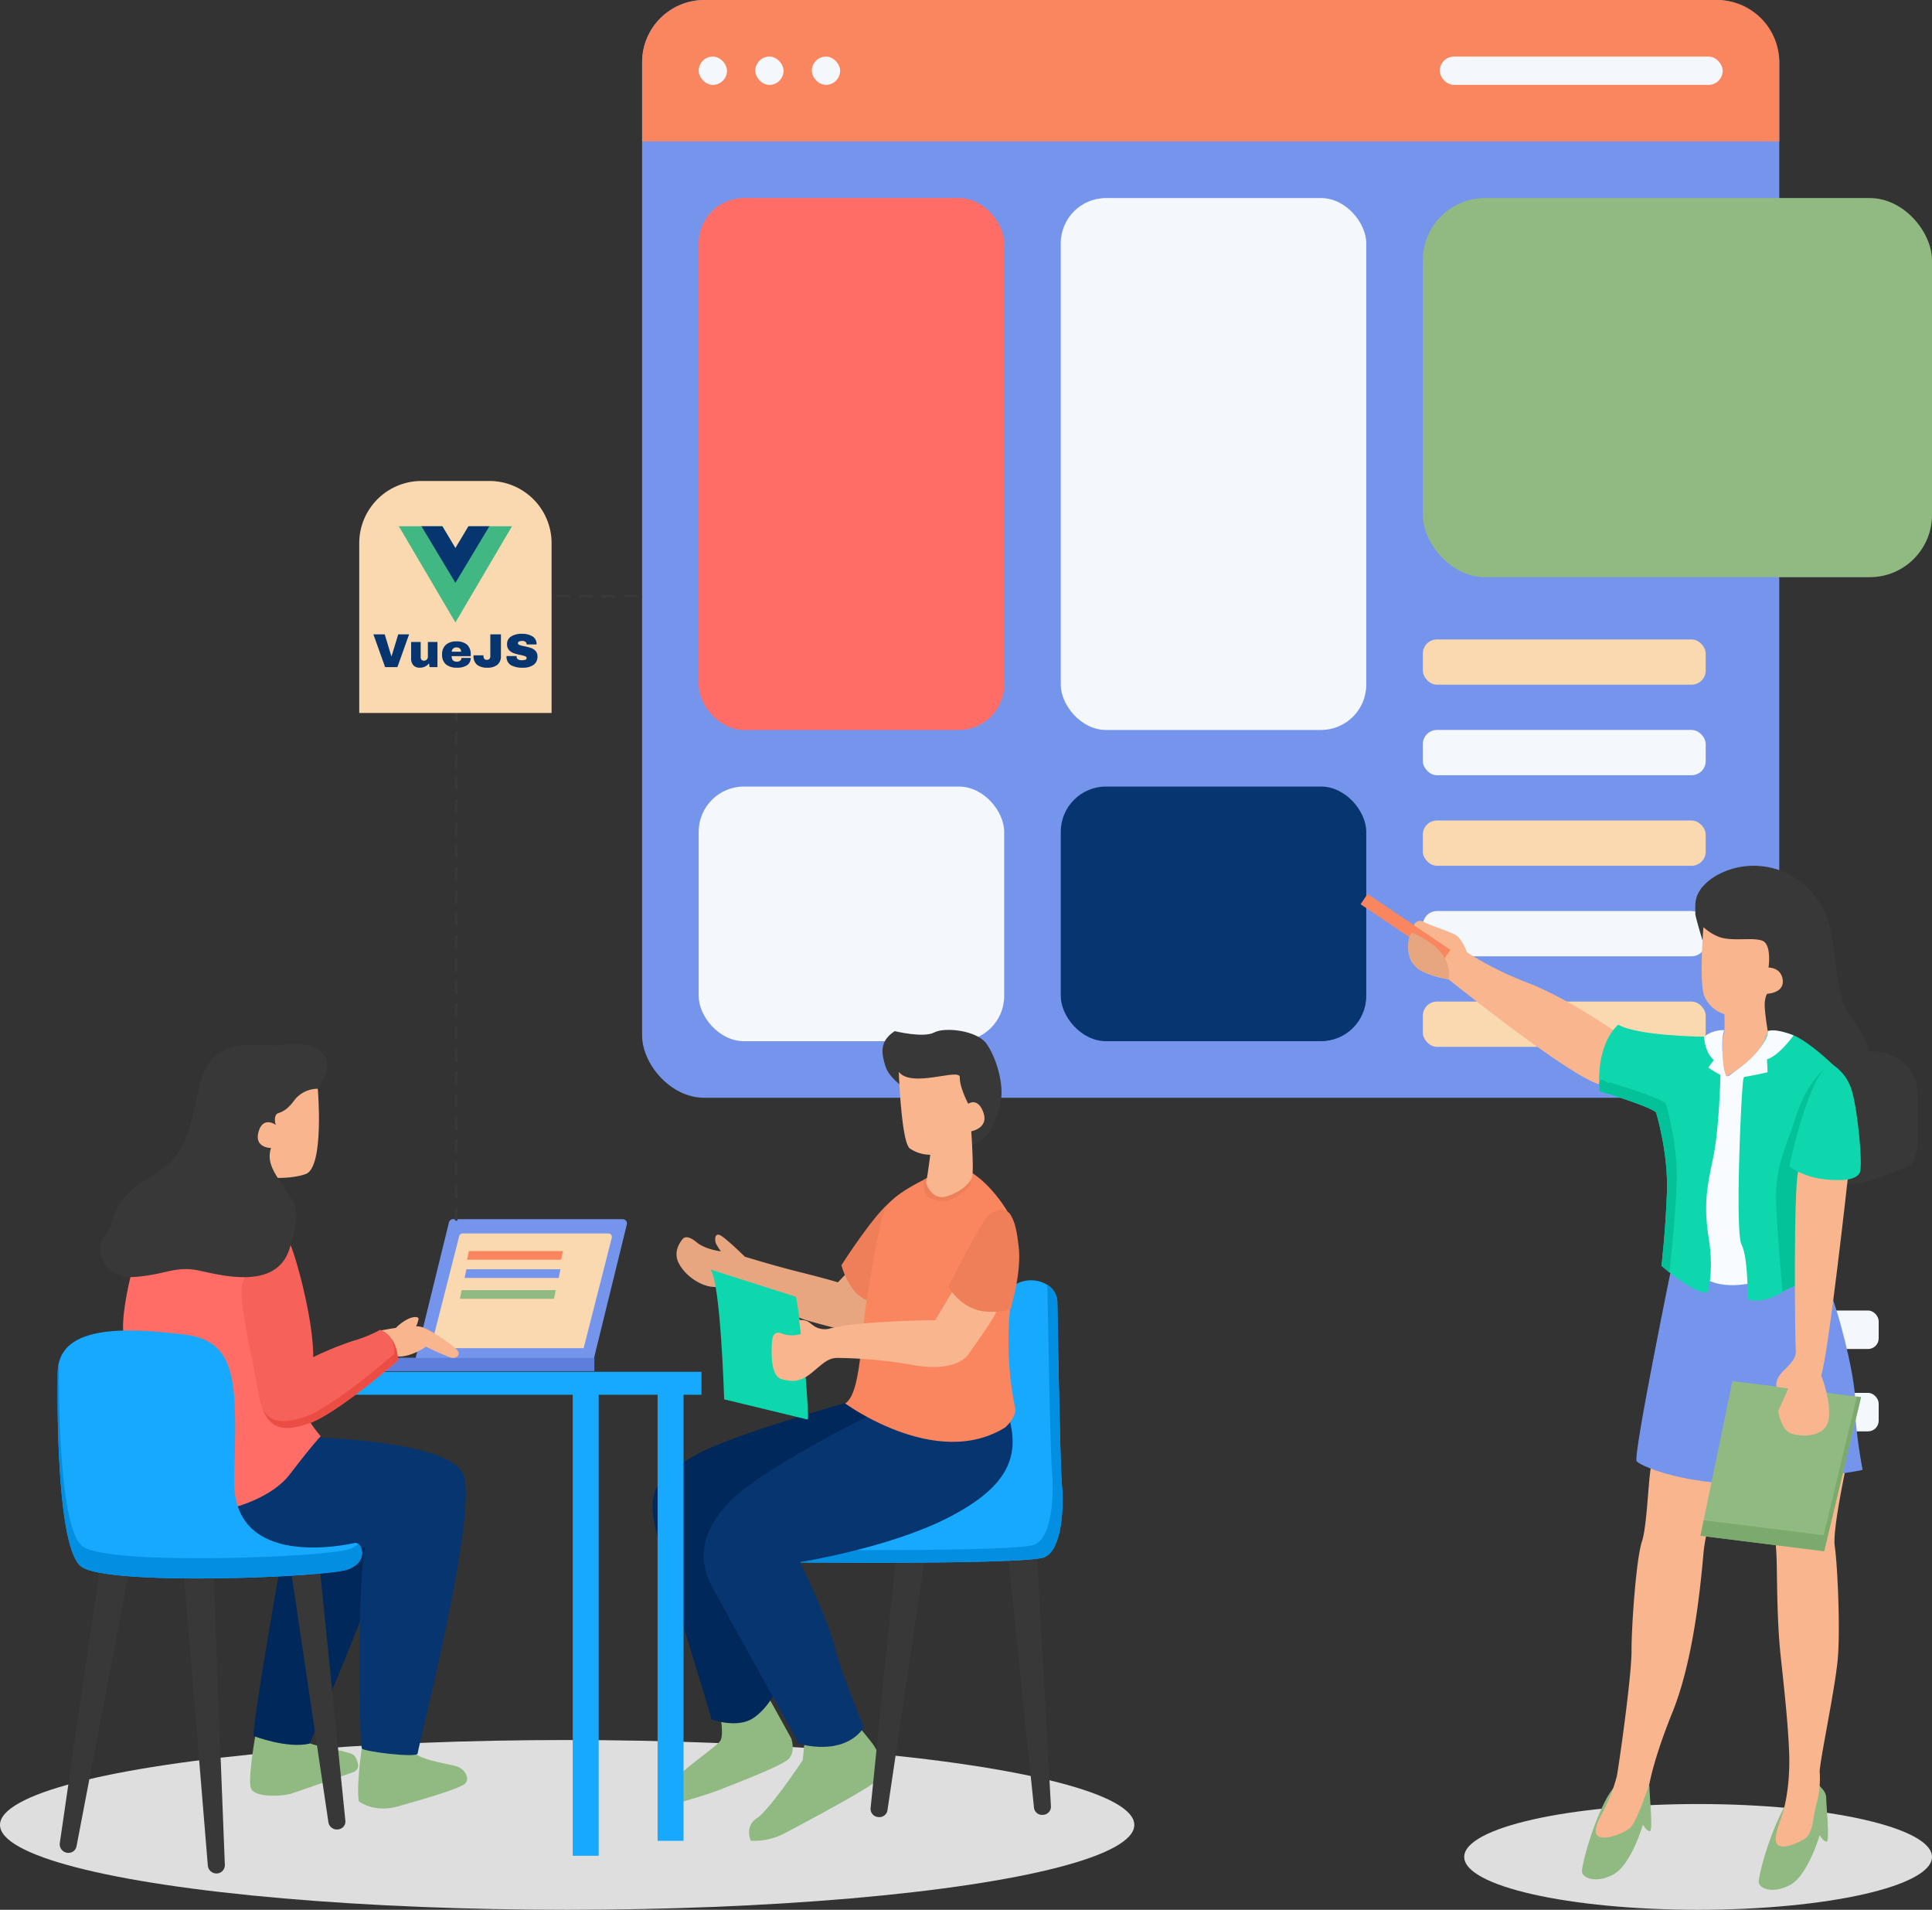 <svg xmlns="http://www.w3.org/2000/svg" width="683" height="675" viewBox="0 0 683 675">
  <rect x="0" y="0" width="683" height="675" fill="#333333" stroke="none"/>
  <g id="Vue_js" transform="translate(-960 -3350)">
    <g id="Group_37327" data-name="Group 37327" transform="translate(12)">
      <rect id="Rectangle_1600" data-name="Rectangle 1600" width="402" height="388" rx="22" transform="translate(1175 3350)" fill="#7595ec"/>
      <path id="Rectangle_1600-2" data-name="Rectangle 1600" d="M22,0H380a22,22,0,0,1,22,22V50a0,0,0,0,1,0,0H0a0,0,0,0,1,0,0V22A22,22,0,0,1,22,0Z" transform="translate(1175 3350)" fill="#f9865f"/>
      <rect id="Rectangle_1604" data-name="Rectangle 1604" width="108" height="188" rx="16" transform="translate(1195 3420)" fill="#ff6d66"/>
      <rect id="Rectangle_1604-2" data-name="Rectangle 1604" width="108" height="90" rx="16" transform="translate(1195 3628)" fill="#f4f8fc"/>
      <rect id="Rectangle_1604-3" data-name="Rectangle 1604" width="108" height="188" rx="16" transform="translate(1323 3420)" fill="#f4f8fc"/>
      <rect id="Rectangle_1604-4" data-name="Rectangle 1604" width="108" height="90" rx="16" transform="translate(1323 3628)" fill="#073570"/>
      <rect id="Rectangle_1607" data-name="Rectangle 1607" width="100" height="16" rx="5" transform="translate(1451 3608)" fill="#f4f8fc"/>
      <rect id="Rectangle_1607-2" data-name="Rectangle 1607" width="100" height="16" rx="5" transform="translate(1451 3576)" fill="#fad8b0"/>
      <rect id="Rectangle_1607-3" data-name="Rectangle 1607" width="100" height="16" rx="5" transform="translate(1451 3672)" fill="#f4f8fc"/>
      <rect id="Rectangle_1607-4" data-name="Rectangle 1607" width="100" height="16" rx="5" transform="translate(1451 3640)" fill="#fad8b0"/>
      <rect id="Rectangle_1607-5" data-name="Rectangle 1607" width="100" height="16" rx="5" transform="translate(1451 3704)" fill="#fad8b0"/>
      <rect id="Rectangle_1610" data-name="Rectangle 1610" width="100" height="10" rx="5" transform="translate(1457 3370)" fill="#f4f8fc"/>
      <g id="Group_37321" data-name="Group 37321" transform="translate(-9)">
        <rect id="Rectangle_1610-2" data-name="Rectangle 1610" width="10" height="10" rx="5" transform="translate(1204 3370)" fill="#f4f8fc"/>
        <rect id="Rectangle_1610-3" data-name="Rectangle 1610" width="10" height="10" rx="5" transform="translate(1224 3370)" fill="#f4f8fc"/>
        <rect id="Rectangle_1610-4" data-name="Rectangle 1610" width="10" height="10" rx="5" transform="translate(1244 3370)" fill="#f4f8fc"/>
      </g>
      <rect id="Rectangle_1612" data-name="Rectangle 1612" width="180" height="134" rx="22" transform="translate(1451 3420)" fill="#91ba83"/>
    </g>
    <g id="Group_37322" data-name="Group 37322" transform="translate(1 0.439)">
      <ellipse id="Ellipse_288" data-name="Ellipse 288" cx="200.5" cy="30" rx="200.5" ry="30" transform="translate(959 3964.561)" fill="#dedede"/>
      <path id="Path_6245" data-name="Path 6245" d="M1171.679,972.792s1.43,7.031.119,9.294-15.968,11.8-17.279,15.493a8.181,8.181,0,0,0,.954,6.912s10.248-2.74,16.323-5.124,20.258-7.865,23.594-10.368,1.43-7.747,1.43-7.747L1188.362,966Z" transform="translate(41.88 2982.679)" fill="#91ba83"/>
      <path id="Path_6246" data-name="Path 6246" d="M1219.485,845.216l-4.17,1.549s-39.682,11.082-52.313,17.994-17.875,11.439-15.493,24.07,20.019,67.685,20.258,69.83c0,0,9.056,3.337,14.776-.477s8.818-11.2,8.818-11.2l-11.439-56.247,46.95-37.179Z" transform="translate(42.759 2998.627)" fill="#01285b"/>
      <path id="Path_6247" data-name="Path 6247" d="M984.774,980.928s-2.781,15.493-1.906,19.543,11.677,3.1,14.061,2.384c1.967-.59,17.105-5.886,22.341-7.72a2.4,2.4,0,0,0,1.564-2.712c-.241-1.314-.761-2.872-1.876-3.51-2.085-1.192-13.108-2.98-14.955-3.873S985.865,980.154,984.774,980.928Z" transform="translate(64.72 2980.74)" fill="#91ba83"/>
      <path id="Path_6248" data-name="Path 6248" d="M1028.112,987.158s-2.066,13.425-1.113,19.145c0,0,5.243,4.21,13.743,1.827s21.688-6.2,23.754-8.023-.238-5.326-2.781-6.117-11.52-2.065-14.379-4.288S1028.112,987.158,1028.112,987.158Z" transform="translate(58.852 2979.912)" fill="#91ba83"/>
      <path id="Path_6249" data-name="Path 6249" d="M993.771,910.725s-9.692,54.656-9.692,61.49c0,0,11.917,4.607,19.86,2.7,0,0,19.385-45.443,20.335-50.684s.794-20.335.794-20.335l-13.664,5.72Z" transform="translate(64.534 2990.911)" fill="#01285b"/>
      <path id="Path_6250" data-name="Path 6250" d="M1206.113,981.195l-.914,9.453s-11.679,17.518-16.206,20.5-2.144,7.985-2.144,7.985a23.152,23.152,0,0,0,11.2-2.265c5.243-2.741,31.7-16.683,34.319-19.782s1.55-4.051,1.55-4.051-2.144-5.72-4.052-8.223-5-6.2-5-6.2Z" transform="translate(37.591 2981.031)" fill="#91ba83"/>
      <rect id="Rectangle_1613" data-name="Rectangle 1613" width="74.121" height="4.766" transform="translate(1094.999 3829.429)" fill="#5d7fdb"/>
      <rect id="Rectangle_1614" data-name="Rectangle 1614" width="125.52" height="8.103" transform="translate(1081.466 3834.426)" fill="#17a9fe"/>
      <rect id="Rectangle_1615" data-name="Rectangle 1615" width="9.176" height="163.208" transform="translate(1161.472 3842.265)" fill="#17a9fe"/>
      <rect id="Rectangle_1615-2" data-name="Rectangle 1615" width="9.176" height="157.926" transform="translate(1191.471 3842.265)" fill="#17a9fe"/>
      <path id="Path_6251" data-name="Path 6251" d="M1003.1,861.029s47.83.853,54.089,12.577-15.937,97.456-15.908,99.154-18.713-.614-19.672-1.681-1.856-56.435,1.083-71.228c0,0-47.294,9.949-45.042-14.055S1003.1,861.029,1003.1,861.029Z" transform="translate(65.374 2996.531)" fill="#073570"/>
      <path id="Path_6252" data-name="Path 6252" d="M932.773,787.729l1.272,2.859s-4.45,16.207-3.019,23.993,36.861,60.694,36.861,60.694,14.935-3.177,21.926-12.393,10.8-13.349,10.8-13.349a40.372,40.372,0,0,1-10.01-26.214c-.159-16.207.477-40.358-3.972-44.965S932.773,787.729,932.773,787.729Z" transform="translate(71.761 3007.639)" fill="#ff6d66"/>
      <path id="Path_6254" data-name="Path 6254" d="M932.773,787.729l1.272,2.859s-4.45,16.207-3.019,23.993,36.861,60.694,36.861,60.694,14.935-3.177,21.926-12.393,10.8-13.349,10.8-13.349a40.372,40.372,0,0,1-10.01-26.214c-.159-16.207.477-40.358-3.972-44.965S932.773,787.729,932.773,787.729Z" transform="translate(71.76 3007.639)" fill="none"/>
      <path id="Path_6255" data-name="Path 6255" d="M1238.364,1000.791h0a2.9,2.9,0,0,1-2.655-3.061l9.629-95.26,10.411,1.256-14.081,94.743A2.9,2.9,0,0,1,1238.364,1000.791Z" transform="translate(31.057 2990.99)" fill="#383838"/>
      <path id="Path_6257" data-name="Path 6257" d="M907.5,1014.515h0a3.043,3.043,0,0,1-2.49-3.383l14.594-100.2,10.33,1.9-19.008,99.408a2.905,2.905,0,0,1-3.426,2.271Z" transform="translate(75.128 2989.883)" fill="#383838"/>
      <path id="Path_6259" data-name="Path 6259" d="M967.13,1022.353h0a3.074,3.074,0,0,1-3.2-2.817L955.35,915.328l10.494-.512,4.1,104.449A2.959,2.959,0,0,1,967.13,1022.353Z" transform="translate(68.541 2989.375)" fill="#383838"/>
      <path id="Path_6261" data-name="Path 6261" d="M1015.806,1005.781h0a3.014,3.014,0,0,1-3.341-2.414l-14.143-95.125,10.45-1.027,9.679,95.589a2.8,2.8,0,0,1-2.644,2.977Z" transform="translate(62.652 2990.367)" fill="#383838"/>
      <path id="Path_6263" data-name="Path 6263" d="M1304.15,999.975h0a2.89,2.89,0,0,1-3.217-2.439l-9.726-94.464,10.45-.87,5.263,94.856A2.893,2.893,0,0,1,1304.15,999.975Z" transform="translate(23.609 2991.026)" fill="#383838"/>
      <path id="Path_6265" data-name="Path 6265" d="M1207.27,896.749s80.158.795,86.354-1.827,6.912-17.4,6.2-25.5c-.61-6.909-1.393-51.592-1.611-64.609a7.326,7.326,0,0,0-4.033-6.424,10.939,10.939,0,0,0-10.563.01c-7.864,4.288-4.766,48.858-4.766,48.858l-.238,16.683L1225.7,885.865Z" transform="translate(34.589 3005.036)" fill="#17a9fe"/>
      <path id="Path_6267" data-name="Path 6267" d="M1224.432,900.775l52.913-21.926.061-4.264-51.7,21.424-18.431,10.883s2.53.025,6.713.051Z" transform="translate(34.586 2994.832)" fill="#4e95c6"/>
      <path id="Path_6268" data-name="Path 6268" d="M1299.822,869.647c-.61-6.909-1.392-51.592-1.611-64.609a7.317,7.317,0,0,0-3.765-6.264,7.333,7.333,0,0,1,.27,1.815c.217,13.017,1,57.7,1.609,64.61.715,8.1,0,22.88-6.2,25.5-4.768,2.016-53.315,2.011-75.453,1.9l-7.406,4.374s80.158.795,86.354-1.827S1300.542,877.751,1299.822,869.647Z" transform="translate(34.589 3004.806)" fill="#038fe1"/>
      <path id="Path_6287" data-name="Path 6287" d="M1228.517,850.523s-41.47,20.178-52.433,32.571-8.738,22.086-4.925,29.235,29.871,53.7,30.5,55.133c0,0,15.571,4.926,23.038-5.719,0,0-8.738-21.132-10.486-29.076s-12.076-29.4-12.076-29.4,31.3-4.926,52.273-15.65,25.025-21.212,21.926-34.081S1228.517,850.523,1228.517,850.523Z" transform="translate(39.721 2998.39)" fill="#073570"/>
      <path id="Path_6288" data-name="Path 6288" d="M1216.584,792.268l-2.861,2.979s-3.813-1.192-13.349-3.575-19.543-5.481-19.543-5.481-7.229-7.15-9.017-7.707-1.591,2.184-1.152,3.137a21.334,21.334,0,0,0,1.708,2.662s-5.422-.536-8.7-3.277-4.588-1.314-4.588-1.314-3.952,3.952-1.729,8.56,7.706,8.182,11.837,8.577a50.2,50.2,0,0,0,10.011-.159c.4-.159,17.238,10.168,23.2,11.917s16.683,4.607,19.225,4.21,2.861-3.735,2.94-7.229a28.165,28.165,0,0,1,1.351-7.229Z" transform="translate(41.486 3007.541)" fill="#e8a680"/>
      <path id="Path_6289" data-name="Path 6289" d="M1245.385,763.78c-.238,0-2.8.087-3.694.685-5.883,3.957-17.875,22.791-17.875,22.791s2.5,10.01,9.057,12.393S1245.385,763.78,1245.385,763.78Z" transform="translate(32.641 3009.475)" fill="#ef7f58"/>
      <path id="Path_6290" data-name="Path 6290" d="M1248.083,715.219s-5.124-3.458-6.316-7.507-2.384-8.577,3.337-12.274c0,0,10.129,2.5,13.942.477s15.134-.715,18.471,3.933,6.556,14.615,4.886,21.33-3.575,11.917-9.771,14.538S1248.083,715.219,1248.083,715.219Z" transform="translate(30.205 3018.568)" fill="#383838"/>
      <path id="Path_6292" data-name="Path 6292" d="M1248.083,715.219s-5.124-3.458-6.316-7.507-2.384-8.577,3.337-12.274c0,0,10.129,2.5,13.942.477s15.134-.715,18.471,3.933,6.556,14.615,4.886,21.33-3.575,11.917-9.771,14.538S1248.083,715.219,1248.083,715.219Z" transform="translate(30.205 3018.568)" fill="none"/>
      <path id="Path_6293" data-name="Path 6293" d="M1255.39,754.407s-13.823,6.078-15.849,11.677-5.243,23.953-6.793,34.8-1.786,30.268-7.149,33.484c0,0,32.293,23.715,56.6,8.461,0,0,3.575-3.1,3.575-6.316a120.536,120.536,0,0,1-1.549-38.848c2.621-21.688-1.314-31.221-1.314-31.221s-6.078-10.486-14.419-14.657S1255.39,754.407,1255.39,754.407Z" transform="translate(32.191 3011.219)" fill="#f9865f"/>
      <path id="Path_6295" data-name="Path 6295" d="M1257.454,755.447s-.318,5.56,2.184,6.433,3.218,1.867,7.111.675,7.348-5.2,7.348-5.2l-.318-3.3-2.939-1.152-6.952-.6Z" transform="translate(28.024 3011.072)" fill="#ef7f58"/>
      <path id="Path_6296" data-name="Path 6296" d="M1255.39,754.407s-13.823,6.078-15.849,11.677-5.243,23.953-6.793,34.8-1.786,30.268-7.149,33.484c0,0,32.293,23.715,56.6,8.461,0,0,3.575-3.1,3.575-6.316a120.536,120.536,0,0,1-1.549-38.848c2.621-21.688-1.314-31.221-1.314-31.221s-6.078-10.486-14.419-14.657S1255.39,754.407,1255.39,754.407Z" transform="translate(32.191 3011.219)" fill="none"/>
      <path id="Path_6297" data-name="Path 6297" d="M1170.35,792.57l30.347,9.692,1.907,12.076s2.7,26.693,2.224,31.3l-29.553-7.15S1174,796.225,1170.35,792.57Z" transform="translate(39.732 3005.66)" fill="#0fd7ad"/>
      <path id="Path_6299" data-name="Path 6299" d="M1170.35,792.57l30.347,9.692,1.907,12.076s2.7,26.693,2.224,31.3l-29.553-7.15S1174,796.225,1170.35,792.57Z" transform="translate(39.733 3005.66)" fill="none"/>
      <path id="Path_6300" data-name="Path 6300" d="M1247.4,712.048s.874,24.787,3.893,27.09a13.021,13.021,0,0,0,7.229,2.224s-1.113,8.739-1.43,9.454,2.065,6.432,6.594,5.4,9.136-4.528,9.692-7.309-.358-15.849-.358-15.849,6.256-1.073,4.288-6.614-5.363-3.1-5.363-3.1-3.1-5.9-2.979-9.355S1251.923,717.963,1247.4,712.048Z" transform="translate(29.339 3016.338)" fill="#f8b58e"/>
      <path id="Path_6301" data-name="Path 6301" d="M1260.1,800.613s-5.641,9.216-6.515,10.963c0,0-27.368.159-37.616,3.02a7.056,7.056,0,0,1-4.886-.715c-2.327-1.43-2.324-2.442-5.72-2.383l.656,4.945a10.566,10.566,0,0,1-6.792-.179c-3.458-1.371-3.458,2.559-3.516,4.945s-.3,10.188,3.516,11.2,6.494,1.073,10.487-2.144,5.66-5.243,9-5.362a162.815,162.815,0,0,1,26.574,2.442c10.01,1.907,17.4.119,20.139-3.932s9.294-12.87,9.771-15.253S1260.1,800.613,1260.1,800.613Z" transform="translate(36.104 3004.607)" fill="#f8b58e"/>
      <path id="Path_6302" data-name="Path 6302" d="M1289.6,770.133a3.761,3.761,0,0,0-3.587-1.861,7.391,7.391,0,0,0-5.236,3.126c-3.336,4.409-13.227,24.07-13.227,24.07s4.647,8.461,13.942,8.819,8.342-2.026,8.342-2.026,3.575-11.917,2.621-20.615C1291.7,774.735,1290.866,772.262,1289.6,770.133Z" transform="translate(26.703 3008.882)" fill="#ef7f58"/>
      <path id="Path_6303" data-name="Path 6303" d="M1113.318,821.192h-63.064l11.78-47.947a1.51,1.51,0,0,1,1.466-1.149h59.955a1.508,1.508,0,0,1,1.466,1.867Z" transform="translate(55.677 3008.37)" fill="#7595ec"/>
      <path id="Path_6304" data-name="Path 6304" d="M1110.451,818.456h-54.083l10.1-39.606a1.286,1.286,0,0,1,1.257-.949h51.418a1.258,1.258,0,0,1,1.257,1.544Z" transform="translate(54.876 3007.607)" fill="#fad8b0"/>
      <path id="Path_6305" data-name="Path 6305" d="M1041.108,816.793a15.474,15.474,0,0,1,4.926-4.051c2.939-1.43,3.972-.553,3.972-.318a9.6,9.6,0,0,1-.874,2.781C1048.654,816,1040.872,816.713,1041.108,816.793Z" transform="translate(56.971 3003.125)" fill="#f8b58e"/>
      <path id="Path_6306" data-name="Path 6306" d="M1104.429,788.137h-33.247l.636-3.059h33.247Z" transform="translate(52.941 3006.673)" fill="#f9865f"/>
      <path id="Path_6307" data-name="Path 6307" d="M1103.419,795.537h-33.247l.636-3.059h33.247Z" transform="translate(53.075 3005.697)" fill="#7595ec"/>
      <path id="Path_6308" data-name="Path 6308" d="M1101.5,804.037h-33.247l.636-3.059h33.247Z" transform="translate(53.332 3004.574)" fill="#91ba83"/>
      <path id="Path_6309" data-name="Path 6309" d="M1036.344,817.12s10.328-2.065,13.744-1.271,12.155,7.071,13.107,8.42-.084,2.7-1.668,2.621-9.533-3.972-9.533-3.972-6.038,4.369-11.361,3.336S1036.344,817.12,1036.344,817.12Z" transform="translate(57.597 3002.629)" fill="#f8b58e"/>
      <path id="Path_6310" data-name="Path 6310" d="M990.917,783s3.258-4.767,5.005-2.066,8.66,26.534,8.66,40.993a113.7,113.7,0,0,1,13.982-5.72,46.535,46.535,0,0,0,9.652-3.932s5.839,1.43,6.316,10.844c0,0-21.688,18.947-31.579,22.283s-15.611,2.265-17.994-11.8c-1.062-6.266-2.6-13.455-3.8-19.989-1.5-8.122-2.5-15.226-1.439-18.265C981.624,789.867,982.336,785.537,990.917,783Z" transform="translate(65.165 3007.303)" fill="#f6615a"/>
      <path id="Path_6311" data-name="Path 6311" d="M1033.464,820.9a17.038,17.038,0,0,1,1.005,5.167s-21.688,18.947-31.579,22.284c-6.965,2.352-11.859,2.505-14.979-2.514,3,7.406,8.244,7.572,16.171,4.9,9.891-3.337,31.579-22.283,31.579-22.283A14.6,14.6,0,0,0,1033.464,820.9Z" transform="translate(64.019 3001.927)" fill="#eb4c44"/>
      <path id="Path_6312" data-name="Path 6312" d="M1006.314,718.723s2.384,27.766-4.288,30.149-17.517.952-17.517.952-8.223-18.113-1.43-23.356S1003.1,714.075,1006.314,718.723Z" transform="translate(65.035 3015.66)" fill="#f8b58e"/>
      <path id="Path_6313" data-name="Path 6313" d="M981.849,737.5s-6.078.04-4.409-5.76,6.276-2.3,6.276-2.3c-.309.1-1.024-2.705.12-3.932.573-.616,2.979-.358,6.2-4.826a10.423,10.423,0,0,1,8.577-4.111s4.528-6.674,2.622-10.844-7.866-5.72-15.65-4.608-24.389-4.926-28.917,13.9-4.288,24.786-18.589,33.365-11.122,16.6-14.935,20.1S921.707,783.9,933.3,783.1s14.617-4.131,23.356-2.224,27.17,6.594,31.7-7.706,1.949-15.82-1.314-20.854S979.981,742.946,981.849,737.5Z" transform="translate(72.975 3017.813)" fill="#383838"/>
      <path id="Path_6315" data-name="Path 6315" d="M981.849,737.5s-6.078.04-4.409-5.76,6.276-2.3,6.276-2.3-.715-3.1.12-3.932c.6-.6,2.979-.358,6.2-4.826a10.423,10.423,0,0,1,8.577-4.111s4.528-6.674,2.622-10.844-7.866-5.72-15.65-4.608-24.389-4.926-28.917,13.9-4.288,24.786-18.589,33.365-11.122,16.6-14.935,20.1S921.707,783.9,933.3,783.1s14.617-4.131,23.356-2.224,27.17,6.594,31.7-7.706,1.949-15.82-1.314-20.854S979.981,742.946,981.849,737.5Z" transform="translate(72.975 3017.813)" fill="none"/>
      <path id="Path_6316" data-name="Path 6316" d="M904.185,831.419s-1.43,62.76,8.422,69.592,86.593,3.735,94.219.874,4.764-9.757,2.383-9.3-43.375,9.771-42.661-22.4,2.144-48.857-17.4-51.241S905.219,815.055,904.185,831.419Z" transform="translate(75.243 3002.337)" fill="#17a9fe"/>
      <path id="Path_6318" data-name="Path 6318" d="M1010.395,894.623a9.418,9.418,0,0,1-3.089,1.81c-7.627,2.859-84.369,5.958-94.22-.874-8.247-5.719-8.588-50.63-8.48-65.107a14.518,14.518,0,0,0-.415,2.665s-1.43,62.76,8.422,69.592,86.593,3.735,94.219.874C1013.182,901.2,1012.255,896.022,1010.395,894.623Z" transform="translate(75.241 3000.631)" fill="#038fe1"/>
    </g>
    <g id="Group_37323" data-name="Group 37323" transform="translate(0.27 -0.034)">
      <rect id="Rectangle_1609" data-name="Rectangle 1609" width="64.913" height="13.596" rx="3.75" transform="translate(1558.967 3813.233)" fill="#f4f8fc"/>
      <rect id="Rectangle_1611" data-name="Rectangle 1611" width="64.913" height="13.596" rx="3.75" transform="translate(1558.967 3842.342)" fill="#f4f8fc"/>
      <ellipse id="Ellipse_281" data-name="Ellipse 281" cx="82.687" cy="18.689" rx="82.687" ry="18.689" transform="translate(1477.356 3987.657)" fill="#dedede"/>
      <path id="Path_6243" data-name="Path 6243" d="M1372.745,942.195s-1.124-1.458.33.661,3.306,2.976,3.306,5.686,1.388,15.536.065,15.273-2.379-2.314-2.379-2.314-4.165,14.347-10.515,17.653-11.04,1.057-11.04-1.124,2.84-13.95,7.933-24.33S1372.745,942.195,1372.745,942.195Z" transform="translate(228.959 3037.154)" fill="#91ba83"/>
      <path id="Path_6244" data-name="Path 6244" d="M1437.635,938.352s-1.124-1.458.33.662,3.306,2.974,3.306,5.686,1.388,15.537.065,15.273-2.379-2.315-2.379-2.315-4.165,14.347-10.515,17.652-11.041,1.058-11.041-1.124,2.84-13.95,7.933-24.33S1437.635,938.352,1437.635,938.352Z" transform="translate(101.579 3037.292)" fill="#91ba83"/>
      <path id="Path_6269" data-name="Path 6269" d="M1371.9,826.936s-4.937,22.743-4.055,28.386,2.072,29.311,1.014,40.285-6.479,36.363-6.346,39.536a33.1,33.1,0,0,1-1.19,11.416c-1.411,5.378-1.058,10.4-4.408,12.341s-7.582,3.438-9.256,1.939-.089-5.642,1.5-10.314,2.909-13.047,2.556-22.214-1.365-19.217-2.953-33.763-1.19-30.81-1.586-37.023-1.982-24.991-1.058-26.709S1371.9,826.936,1371.9,826.936Z" transform="translate(240.513 3041.229)" fill="#f8b58e"/>
      <path id="Path_6270" data-name="Path 6270" d="M1435.968,828.445s-8.815,13.576-10.225,29.8-4.231,39.142-10.932,55.713-8.109,25.211-8.109,25.211-4.54,13.815-6.984,15.734-7.6,3.768-10.248,3.173-2.182-3.438.331-8.132a57.35,57.35,0,0,0,5.355-13.422c.661-3.306,5.2-34.909,5.2-44.252s1.684-32.805,3.7-38.786,2.292-26.095,3.7-28.209S1435.968,828.445,1435.968,828.445Z" transform="translate(136.148 3041.307)" fill="#f8b58e"/>
      <path id="Path_6271" data-name="Path 6271" d="M1352.452,752.844s-13.884,67.7-12.562,69.685,22.876,10.842,51.834,7.138,28.033-4.1,28.033-4.1-3.009-15.923-2.645-24.2c.256-5.8-3.742-24.505-8.251-37.231-1.927-5.436-3.945-9.781-5.766-11.562C1397.013,746.629,1352.452,752.844,1352.452,752.844Z" transform="translate(198.421 3043.945)" fill="#7595ec"/>
      <path id="Path_6273" data-name="Path 6273" d="M1352.452,752.844s-13.884,67.7-12.562,69.685,22.876,10.842,51.834,7.138,28.033-4.1,28.033-4.1-3.009-15.923-2.645-24.2c.256-5.8-3.742-24.505-8.251-37.231-1.927-5.436-3.945-9.781-5.766-11.562C1397.013,746.629,1352.452,752.844,1352.452,752.844Z" transform="translate(198.421 3043.945)" fill="none"/>
      <path id="Path_6275" data-name="Path 6275" d="M1323.408,631.8l-1.19-3.085a11.206,11.206,0,0,1-2.379-10.4c1.72-6.217,12.033-12.429,23.273-11.107a27.544,27.544,0,0,1,23.624,20.8c2.822,11.46,2.029,24.023,7.45,32.088s6.217,8.728,6.217,13.884c0,0,1.19,4.1,7.67,5.686s14.28,22.61,7.537,30.412a14.4,14.4,0,0,1-19.834,2.513c-3.967-3.173-31.074-39.8-31.074-39.8Z" transform="translate(239.628 3049.006)" fill="#383838"/>
      <path id="Path_6274" data-name="Path 6274" d="M1400.753,756.132s-11.9,4.231-19.966-.264-2.513-73.387-2.513-73.387l6.217.925,3.837.662,7.934-1.058Z" transform="translate(182.211 3046.334)" fill="#f8fbff"/>
      <path id="Path_6276" data-name="Path 6276" d="M1317.938,615.458s-1.242,10.406,5.048,11.339,15.377.932,16.931,2.874,1.63,7.067,1.63,8,3.495,3.106,3.417,5.747-.233,7.689-2.563,8.233,1.864,6.834,5.281,6.058,3.34-3.728,10.8.932,7.3,13.05,15.533,12.736,17.086,4.66,17.086,15.222,1.4,24.231-3.728,25.627-20.347,9.63-24.231,4.349-6.523-18.95-11.65-25.007-13.824-13.2-13.824-13.2-18.328-33.706-19.261-35.881-6.058-18.8-5.9-19.727S1311.568,612.2,1317.938,615.458Z" transform="translate(246.559 3050.266)" fill="#383838"/>
      <path id="Path_6277" data-name="Path 6277" d="M1323.408,631.8l-1.19-3.085a11.206,11.206,0,0,1-2.379-10.4c1.72-6.217,12.033-12.429,23.273-11.107a27.544,27.544,0,0,1,23.624,20.8c2.822,11.46,2.029,24.023,7.45,32.088s6.217,8.728,6.217,13.884c0,0,1.19,4.1,7.67,5.686s14.28,22.61,7.537,30.412a14.4,14.4,0,0,1-19.834,2.513c-3.967-3.173-31.074-39.8-31.074-39.8Z" transform="translate(239.628 3049.006)" fill="none"/>
      <path id="Path_6278" data-name="Path 6278" d="M1359.6,667.536a23,23,0,0,1,10.314,1.458c5.554,2.116,14.149,10.446,14.149,10.446l-6.083,70.214s-13.024,15.933-24,12.76c0,0,.2-14.744-2.182-19.372s0-56.462.662-58.445,3.041-14.813,3.041-14.813Z" transform="translate(223.594 3046.865)" fill="#0fd7ad"/>
      <path id="Path_6279" data-name="Path 6279" d="M1502.31,665.937s-16.4-11.46-30.148-16.748-21.686-10.931-21.686-10.931-1.587-4.8-4.231-6.193-9.323-3.438-11.041-4.5a2.375,2.375,0,0,0-3.041.529s-3.9,6.479-1.718,12.433S1444,647.87,1444,647.87s44.033,35.437,53.949,37.288S1502.31,665.937,1502.31,665.937Z" transform="translate(27.809 3048.28)" fill="#f8b58e"/>
      <path id="Path_6280" data-name="Path 6280" d="M1431.691,668.512l-2.533.992s-23.471-.2-30.347-4.253c0,0-8.023,6.083-6.611,23.538,0,0,16.749,4.937,19.923,7.4,0,0,4.408,14.1,3.878,28.384s-1.939,25.918-1.939,25.918,11.589,10.116,16.352,9.454c0,0,2.248-7.471.4-18.974s-.793-17.984,1.458-28.3,2.643-29.355,2.643-29.355Z" transform="translate(133.018 3046.946)" fill="#0fd7ad"/>
      <path id="Path_6281" data-name="Path 6281" d="M1411.629,686.33s16.749,4.937,19.923,7.406c0,0,4.408,14.1,3.879,28.385s-2.61,31.371-2.61,31.371l-2.763-2.281s1.41-11.637,1.939-25.918-3.878-28.384-3.878-28.384c-3.174-2.468-19.923-7.406-19.923-7.406C1407.131,681.394,1411.56,688.071,1411.629,686.33Z" transform="translate(117.04 3046.231)" fill="#03c29a"/>
      <path id="Path_6282" data-name="Path 6282" d="M1351.639,795.861l45.487,5.642-13.047,54.478-43.724-5.465Z" transform="translate(220.524 3042.32)" fill="#91ba83"/>
      <path id="Path_6283" data-name="Path 6283" d="M1383.892,850.54l11.743-49.021,1.484.184-13.047,54.479-43.724-5.465,1.131-5.478Z" transform="translate(220.535 3042.118)" fill="#7caa6c"/>
      <path id="Path_6319" data-name="Path 6319" d="M1368.751,679.875s-7.4,3.967-12.033,18.113-7.669,18.512-7.008,32.264,2.2,29.8,2.2,29.8l8.022-3.614S1376.418,678.023,1368.751,679.875Z" transform="translate(237.977 3046.428)" fill="#03c29a"/>
      <path id="Path_6320" data-name="Path 6320" d="M1370.5,719.647s-7.1,64.616-9.608,71.36c0,0,3.7,9.255,2.645,15.6s-9.388,6.217-13.091,5.025-4.758-7.934-4.758-7.934l3.57-8.066-4.1-.529s-1.059-2.379,2.513-5.818,4.5-5.024,4.231-7.537-.837-56.683.882-62.9S1370.5,719.647,1370.5,719.647Z" transform="translate(242.658 3045.138)" fill="#f8b58e"/>
      <path id="Path_6321" data-name="Path 6321" d="M1355.566,679.739a16.571,16.571,0,0,1,7.1,9.653c1.984,6.876,3.967,26.709,2.645,28.826s-4.628,2.909-12.033,2.248a28.875,28.875,0,0,1-12.826-4.5S1347.76,680.929,1355.566,679.739Z" transform="translate(251.82 3046.431)" fill="#0fd7ad"/>
      <path id="Path_6323" data-name="Path 6323" d="M1396.847,667.263a10.992,10.992,0,0,0-7.138,2.314s.264,5.686,3.438,8.2l-1.919,2.712s3.966,2.777,6.479,3.5C1397.706,683.99,1394.866,673.147,1396.847,667.263Z" transform="translate(172.441 3046.873)" fill="#f8fbff"/>
      <path id="Path_6322" data-name="Path 6322" d="M1388.839,669.117s-4.958,7.075-9.388,8.462l.2,4.562s-12.033,2.91-14.479,1.852a87.7,87.7,0,0,0,7.6-6.083c2.182-2.182,7.008-6.524,6.942-10.2C1379.721,667.707,1381.571,666.275,1388.839,669.117Z" transform="translate(204.949 3046.869)" fill="#f8fbff"/>
      <path id="Path_6324" data-name="Path 6324" d="M1369.764,629.515s-1.675,19.571.353,24.506a11.377,11.377,0,0,0,7.053,6.258s.264,6.26-.266,7.317-.882,10.931.97,14.722c0,0,12.693-6.788,14.633-15.956,0,0-1.322-7.846-1.058-10.314s.882-2.993.882-2.993,5.91-.176,5.466-4.758-5.025-4.5-5.025-4.5,1.234-8.289-2.292-9.517-9.873.307-14.766-1.146A17.1,17.1,0,0,1,1369.764,629.515Z" transform="translate(192.17 3048.207)" fill="#f8b58e"/>
      <rect id="Rectangle_1621" data-name="Rectangle 1621" width="35.322" height="4.408" transform="matrix(-0.829, -0.56, 0.56, -0.829, 1470.002, 3689.413)" fill="#f9865f"/>
      <path id="Path_6333" data-name="Path 6333" d="M1494.164,632.016s7.009,3.107,9.917,7.669,1.85,8.331,1.85,8.331-8.132-1.521-10.908-3.769-3.371-5.95-3.371-7.735S1492.115,630.363,1494.164,632.016Z" transform="translate(-34.127 3048.132)" fill="#e8a680"/>
    </g>
    <path id="Path_47108" data-name="Path 47108" d="M14166.292,14493.009v-220.228h66.073" transform="translate(-13045 -10712)" fill="none" stroke="#383838" stroke-linecap="round" stroke-width="1" stroke-dasharray="4 4"/>
    <g id="Group_37326" data-name="Group 37326" transform="translate(-1 -5)">
      <path id="Rectangle_13006" data-name="Rectangle 13006" d="M22,0H46A22,22,0,0,1,68,22V82a0,0,0,0,1,0,0H0a0,0,0,0,1,0,0V22A22,22,0,0,1,22,0Z" transform="translate(1088 3525)" fill="#fad8b0"/>
      <g id="Group_37325" data-name="Group 37325" transform="translate(0 -1)">
        <g id="Group_37324" data-name="Group 37324">
          <path id="Path_6334" data-name="Path 6334" d="M-136.481,0-141.1,7.852-145.719,0H-161.1l20,34,20-34Z" transform="translate(1263.1 3542)" fill="#41b883"/>
          <path id="Path_6335" data-name="Path 6335" d="M-92.132,0l-4.619,7.7L-101.369,0h-7.381l12,20,12-20Z" transform="translate(1218.75 3542)" fill="#073570"/>
        </g>
        <path id="Path_6336" data-name="Path 6336" d="M-65.526-14.124-69.671-25.7h4.009l2.344,7.743h.068l2.361-7.743h3.839l-4.128,11.581Zm15.731,0-.221-1.347A3.613,3.613,0,0,1-51.4-14.333a4.125,4.125,0,0,1-1.809.413,3.014,3.014,0,0,1-2.344-.858,3.552,3.552,0,0,1-.781-2.474v-5.758h3.381v5.353a1.356,1.356,0,0,0,.3.917,1.05,1.05,0,0,0,.839.343,1.355,1.355,0,0,0,1.019-.4,1.374,1.374,0,0,0,.391-.993v-5.218h3.381v8.89Zm9.463-9.089a5.533,5.533,0,0,1,3.765,1.145,4.417,4.417,0,0,1,1.3,3.5V-18H-42a2.121,2.121,0,0,0,.433,1.448,1.74,1.74,0,0,0,1.369.488,1.849,1.849,0,0,0,1.249-.353,1.2,1.2,0,0,0,.4-.941h3.279a2.954,2.954,0,0,1-1.24,2.525,6.065,6.065,0,0,1-3.619.91A5.862,5.862,0,0,1-44-15.073a4.3,4.3,0,0,1-1.377-3.492,4.368,4.368,0,0,1,1.342-3.467A5.434,5.434,0,0,1-40.332-23.214Zm.138,2.138a1.577,1.577,0,0,0-1.784,1.5h3.3a1.488,1.488,0,0,0-.4-1.094,1.494,1.494,0,0,0-1.115-.4Zm15.611,2.929a3.9,3.9,0,0,1-1.249,3.2,5.526,5.526,0,0,1-3.593,1.026,5.525,5.525,0,0,1-3.593-1.027,3.9,3.9,0,0,1-1.249-3.2V-18.3h3.518v.136a1.7,1.7,0,0,0,.3,1.126,1.151,1.151,0,0,0,.909.337,1.151,1.151,0,0,0,.908-.337,1.7,1.7,0,0,0,.3-1.128V-25.7h3.754Zm7.425-7.76a6.864,6.864,0,0,1,3.687.9,3.019,3.019,0,0,1,1.478,2.668v.2h-3.518V-22.2a1.087,1.087,0,0,0-.374-.842,1.658,1.658,0,0,0-1.138-.337,2.428,2.428,0,0,0-1.148.219.631.631,0,0,0-.4.539.723.723,0,0,0,.544.673,10.55,10.55,0,0,0,1.75.455,19.007,19.007,0,0,1,2.319.6,3.953,3.953,0,0,1,1.588,1.019,2.71,2.71,0,0,1,.7,1.919,3.485,3.485,0,0,1-1.4,3.048,6.358,6.358,0,0,1-3.745.991,8.319,8.319,0,0,1-4.256-.91,3.433,3.433,0,0,1-1.52-3.214h3.551a1.291,1.291,0,0,0,.459,1.17,2.7,2.7,0,0,0,1.428.3,3.891,3.891,0,0,0,1.181-.151.606.606,0,0,0,.465-.622.686.686,0,0,0-.518-.631,10.388,10.388,0,0,0-1.691-.446,19.54,19.54,0,0,1-2.361-.631,3.985,3.985,0,0,1-1.631-1.086,2.916,2.916,0,0,1-.7-2.054,3.043,3.043,0,0,1,1.486-2.8A7.162,7.162,0,0,1-17.157-25.907Z" transform="translate(1162.671 3605.912)" fill="#073570"/>
      </g>
    </g>
  </g>
</svg>
